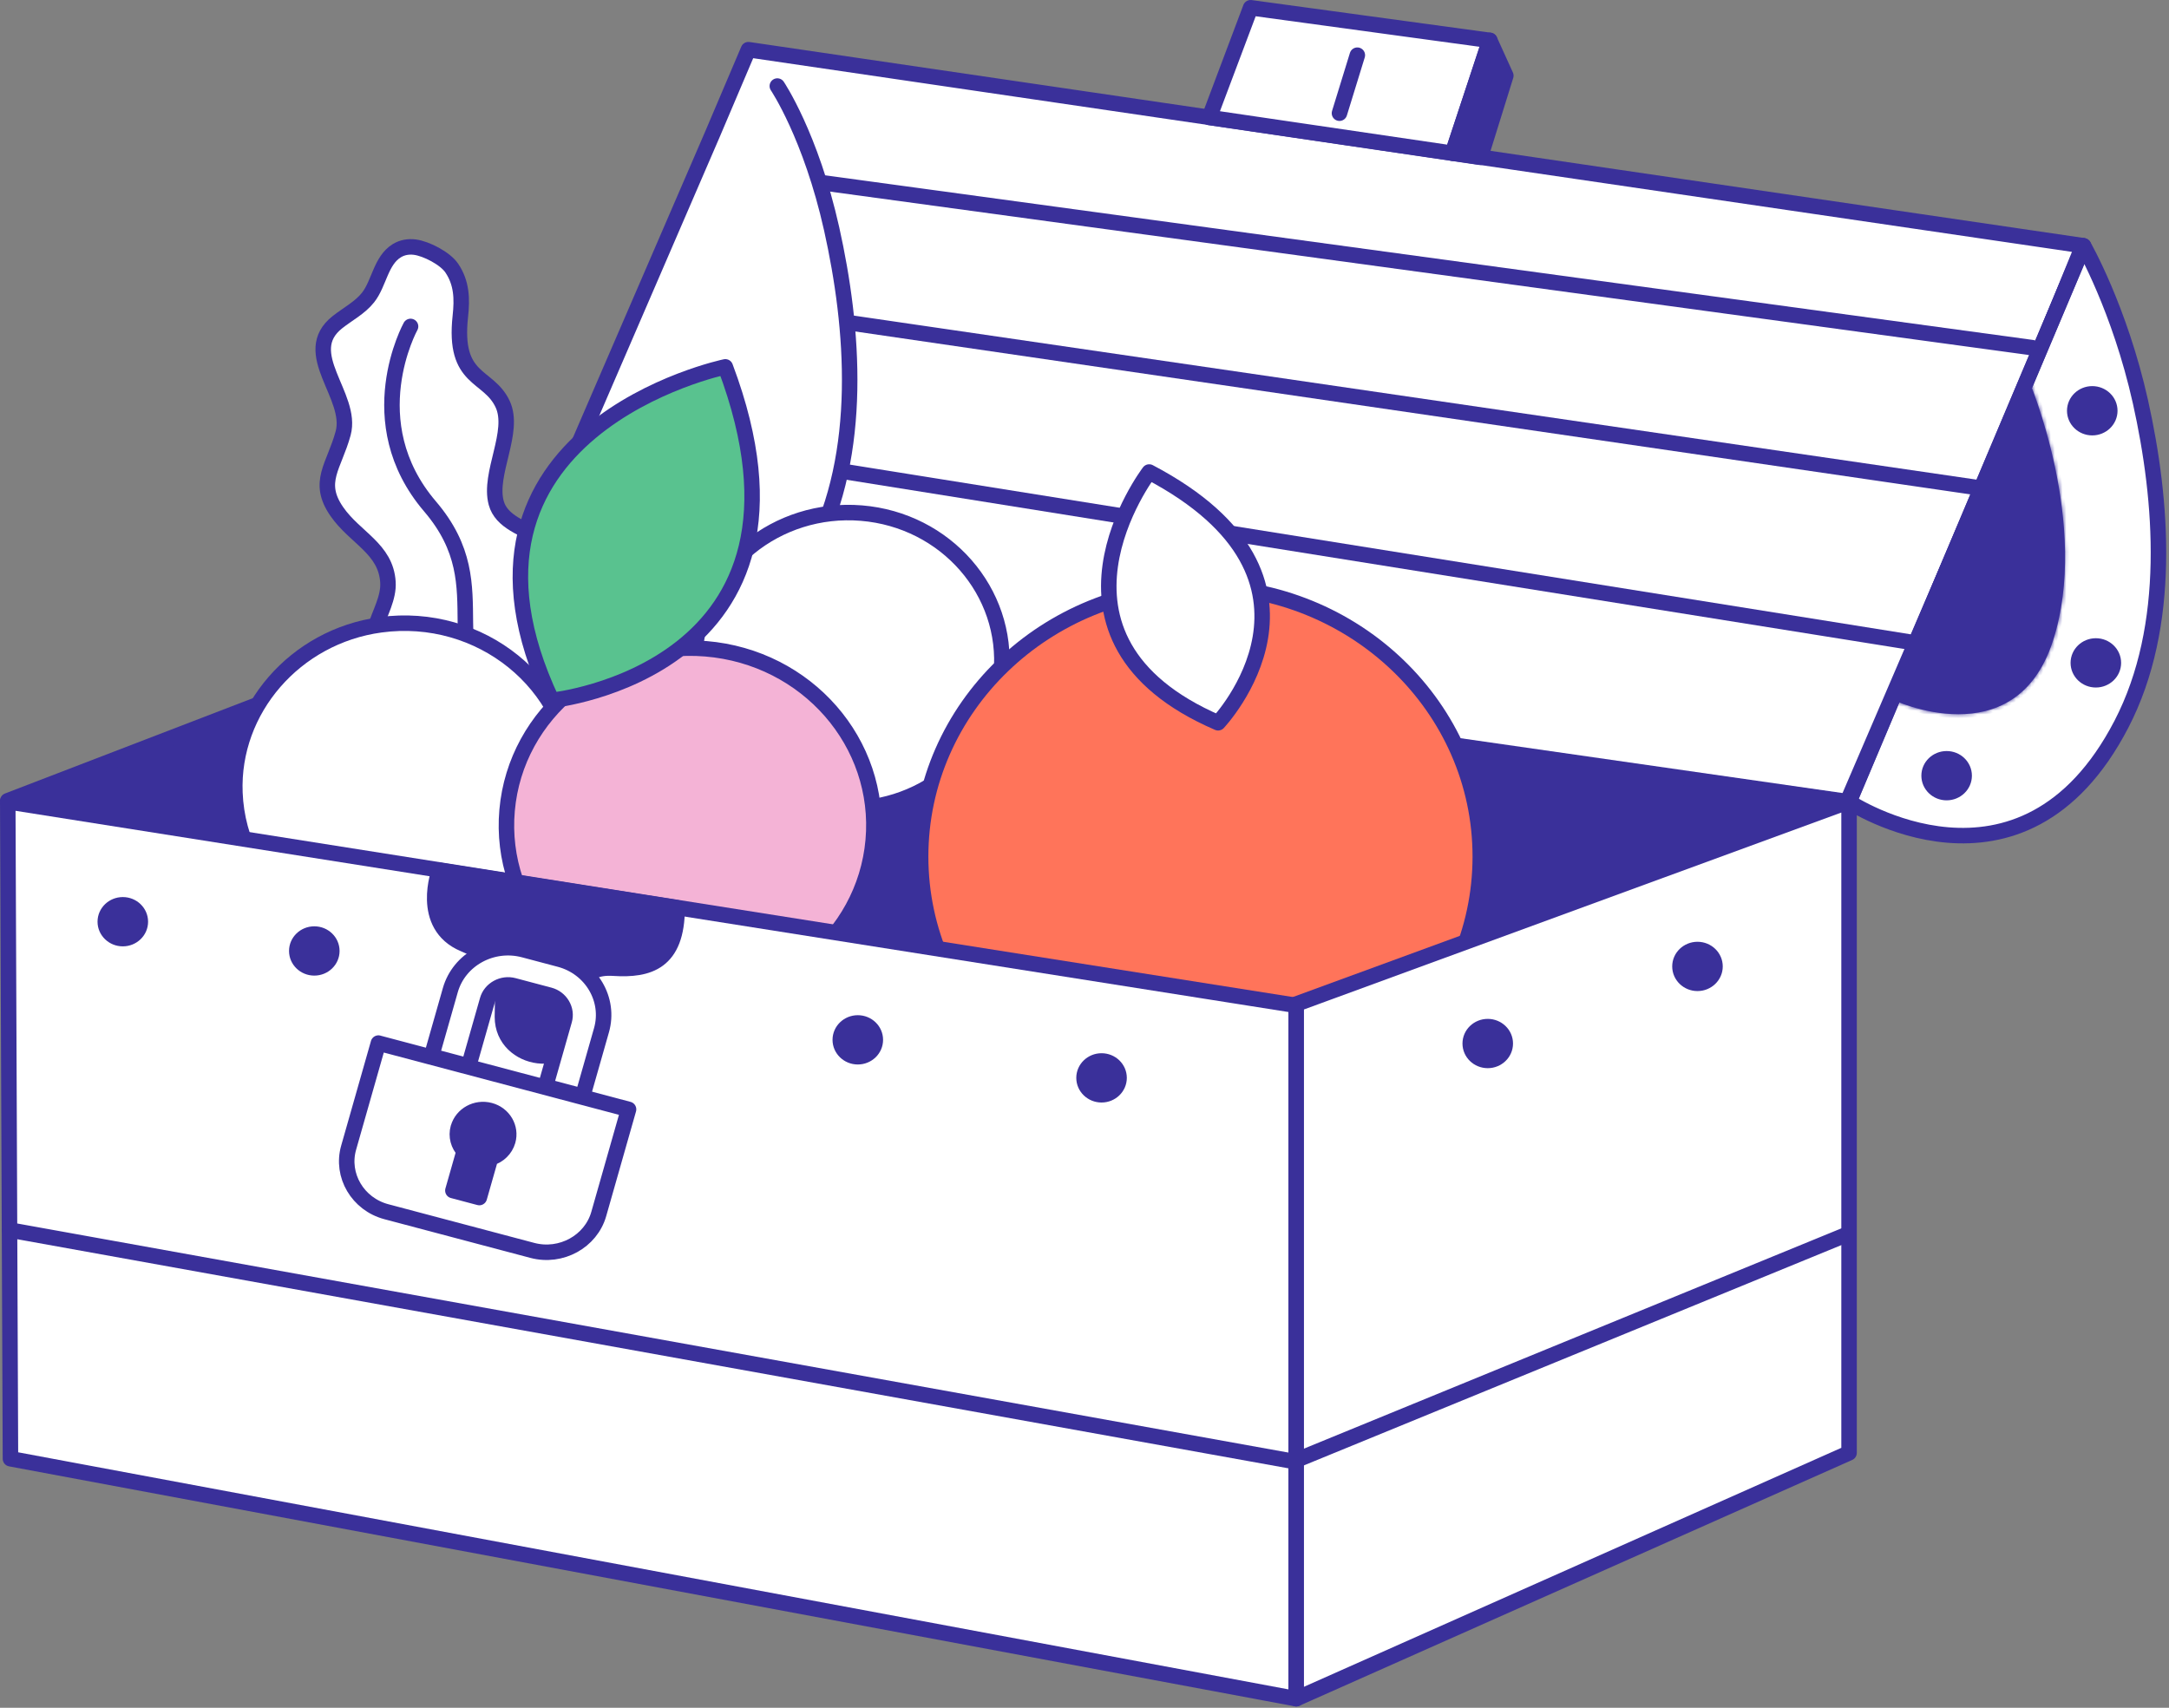 <svg width="560" height="441" viewBox="0 0 560 441" fill="none" xmlns="http://www.w3.org/2000/svg">
<rect x="0" y="0" width="560" height="441" fill="#808080" stroke="none"/>
<path d="M200.693 22.22C200.693 22.22 209.341 35.034 214.724 59.123C220.396 84.582 223.019 116.919 209.806 142.378C184.095 191.941 139.493 162.42 139.493 162.42L130.708 157.274L136.348 144.831L183.903 34.756L189.31 22.034L193.225 12.826L537.758 63.433L521.305 103.772L476.887 207.115L162.837 162.536" fill="white"/>
<path d="M200.693 22.22C200.693 22.22 209.341 35.034 214.724 59.123C220.396 84.582 223.019 116.919 209.806 142.378C184.095 191.941 139.493 162.42 139.493 162.42L130.708 157.274L136.348 144.831L183.903 34.756L189.31 22.034L193.225 12.826L537.758 63.433L521.305 103.772L476.887 207.115L162.837 162.536" stroke="#3A309A" stroke-width="4" stroke-linecap="round" stroke-linejoin="round"/>
<path d="M130.707 157.266L477.398 207.053L334.661 259.371L2 206.775L130.707 157.266Z" fill="#3A309A" stroke="#3A309A" stroke-width="4" stroke-linecap="round" stroke-linejoin="round"/>
<path d="M537.95 63.495C537.95 63.495 547.248 79.668 552.631 103.764C558.303 129.223 560.926 161.561 547.713 187.019C522.002 236.582 477.4 207.061 477.4 207.061L537.942 63.503L537.95 63.495Z" fill="white" stroke="#3A309A" stroke-width="4" stroke-linecap="round" stroke-linejoin="round"/>
<path d="M312.225 30.337L322.887 2L384.641 10.427L375.014 39.569L312.225 30.337Z" fill="white" stroke="#3A309A" stroke-width="4" stroke-linecap="round" stroke-linejoin="round"/>
<path d="M350.441 14.249L345.828 29.231" stroke="#3A309A" stroke-width="4" stroke-linecap="round" stroke-linejoin="round"/>
<path d="M384.64 10.427L388.78 19.535L382.218 40.629L375.014 39.569L384.64 10.427Z" fill="#3A309A" stroke="#3A309A" stroke-width="4" stroke-linecap="round" stroke-linejoin="round"/>
<path d="M107.076 63.813C110.044 64.184 114.945 66.722 116.638 69.229C119.229 73.067 119.349 77.13 118.852 81.688C117.007 98.58 126.08 96.468 129.77 104.345C133.131 111.518 126.048 122.305 128.118 129.881C130.741 139.484 150.371 137.232 157.246 154.906C164.121 172.58 163.519 198.472 150.612 210.365C137.704 222.251 113.317 206.752 108.8 189.287C107.011 182.361 103.947 180.635 99.832 175.969C90.807 165.724 100.658 158.411 100.161 150.333C99.631 141.658 91.649 138.888 86.948 132.079C81.67 124.441 86.274 120.417 88.593 111.89C91.216 102.256 77.017 91.144 87.133 83.181C89.796 81.084 92.941 79.467 95.026 76.828C97.906 73.191 98.299 67.241 102.495 64.71C103.899 63.867 105.487 63.619 107.076 63.813Z" fill="white" stroke="#3A309A" stroke-width="4" stroke-linecap="round" stroke-linejoin="round"/>
<path d="M105.999 84.295C105.999 84.295 92.378 108.934 111.013 130.755C129.657 152.577 109.866 168.37 131.678 193.326" fill="white"/>
<path d="M105.999 84.295C105.999 84.295 92.378 108.934 111.013 130.755C129.657 152.577 109.866 168.37 131.678 193.326" stroke="#3A309A" stroke-width="4" stroke-linecap="round" stroke-linejoin="round"/>
<path d="M502.588 204.67C500.09 204.67 498.064 202.716 498.064 200.305C498.064 197.895 500.09 195.941 502.588 195.941C505.087 195.941 507.113 197.895 507.113 200.305C507.113 202.716 505.087 204.67 502.588 204.67Z" fill="#3A309A" stroke="#3A309A" stroke-width="4" stroke-linecap="round" stroke-linejoin="round"/>
<path d="M541.113 175.536C538.614 175.536 536.588 173.582 536.588 171.171C536.588 168.761 538.614 166.807 541.113 166.807C543.611 166.807 545.637 168.761 545.637 171.171C545.637 173.582 543.611 175.536 541.113 175.536Z" fill="#3A309A" stroke="#3A309A" stroke-width="4" stroke-linecap="round" stroke-linejoin="round"/>
<path d="M540.188 110.435C537.689 110.435 535.663 108.481 535.663 106.07C535.663 103.66 537.689 101.706 540.188 101.706C542.686 101.706 544.712 103.66 544.712 106.07C544.712 108.481 542.686 110.435 540.188 110.435Z" fill="#3A309A" stroke="#3A309A" stroke-width="4" stroke-linecap="round" stroke-linejoin="round"/>
<path d="M217.931 121.763L492.953 165.77" stroke="#3A309A" stroke-width="4" stroke-linecap="round" stroke-linejoin="round"/>
<path d="M218.87 83.289L509.76 125.795" stroke="#3A309A" stroke-width="4" stroke-linecap="round" stroke-linejoin="round"/>
<path d="M212.902 47.268L524.697 89.774" stroke="#3A309A" stroke-width="4" stroke-linecap="round" stroke-linejoin="round"/>
<mask id="path-17-inside-1_890_4166" fill="white">
<path d="M488.615 180.666C488.615 180.666 520.15 195.732 529.985 165.639C539.82 135.553 523.752 98.031 523.752 98.031L488.623 180.666"/>
</mask>
<path d="M488.615 180.666C488.615 180.666 520.15 195.732 529.985 165.639C539.82 135.553 523.752 98.031 523.752 98.031L488.623 180.666" fill="#3A309A"/>
<path d="M529.985 165.639L529.035 165.328L529.035 165.328L529.985 165.639ZM523.752 98.031L522.832 97.639L523.749 95.482L524.671 97.637L523.752 98.031ZM488.615 180.666C489.046 179.764 489.046 179.764 489.046 179.764C489.046 179.764 489.046 179.764 489.046 179.764C489.047 179.764 489.047 179.764 489.049 179.765C489.052 179.766 489.056 179.769 489.063 179.772C489.076 179.778 489.096 179.787 489.124 179.8C489.179 179.826 489.264 179.864 489.375 179.913C489.599 180.012 489.932 180.155 490.361 180.327C491.22 180.671 492.463 181.132 493.986 181.593C497.039 182.518 501.186 183.435 505.613 183.438C510.036 183.44 514.694 182.529 518.827 179.844C522.947 177.167 526.636 172.668 529.035 165.328L529.985 165.639L530.936 165.949C528.417 173.656 524.475 178.559 519.917 181.521C515.371 184.475 510.301 185.44 505.611 185.438C500.925 185.435 496.574 184.467 493.406 183.507C491.819 183.026 490.521 182.545 489.617 182.183C489.165 182.002 488.811 181.85 488.568 181.743C488.446 181.689 488.352 181.647 488.288 181.617C488.256 181.602 488.231 181.591 488.213 181.582C488.205 181.578 488.198 181.575 488.193 181.573C488.191 181.572 488.189 181.571 488.187 181.57C488.186 181.57 488.186 181.569 488.185 181.569C488.185 181.569 488.184 181.569 488.615 180.666ZM529.985 165.639L529.035 165.328C533.872 150.532 532.352 133.835 529.579 120.76C528.195 114.236 526.505 108.644 525.162 104.685C524.491 102.706 523.906 101.136 523.491 100.063C523.283 99.526 523.117 99.114 523.004 98.838C522.948 98.699 522.904 98.594 522.875 98.525C522.861 98.49 522.85 98.465 522.843 98.448C522.839 98.439 522.837 98.433 522.835 98.429C522.834 98.427 522.833 98.426 522.833 98.425C522.833 98.425 522.833 98.424 522.833 98.424C522.833 98.424 522.833 98.424 523.752 98.031C524.671 97.637 524.671 97.637 524.672 97.638C524.672 97.638 524.672 97.639 524.672 97.639C524.673 97.641 524.674 97.643 524.675 97.646C524.677 97.651 524.68 97.658 524.684 97.668C524.693 97.687 524.705 97.716 524.72 97.753C524.751 97.827 524.797 97.937 524.856 98.081C524.973 98.369 525.143 98.792 525.356 99.34C525.78 100.437 526.375 102.034 527.056 104.042C528.418 108.058 530.131 113.728 531.535 120.345C534.337 133.553 535.934 150.66 530.936 165.949L529.985 165.639ZM523.752 98.031L524.672 98.422L489.543 181.057L488.623 180.666L487.703 180.275L522.832 97.639L523.752 98.031Z" fill="#3A309A" mask="url(#path-17-inside-1_890_4166)"/>
<path d="M215.667 208.674C193.86 206.878 177.691 188.369 179.553 167.334C181.415 146.299 200.602 130.702 222.41 132.498C244.217 134.294 260.386 152.803 258.524 173.838C256.662 194.873 237.474 210.47 215.667 208.674Z" fill="white" stroke="#3A309A" stroke-width="4" stroke-linecap="round" stroke-linejoin="round"/>
<path d="M60.651 204.709C61.646 229.78 84.79 248.468 110.549 244.978C132.61 241.991 149.007 223.079 148.157 201.613C147.162 176.542 124.018 157.854 98.259 161.344C76.198 164.331 59.801 183.243 60.651 204.709Z" fill="white" stroke="#3A309A" stroke-width="4" stroke-linecap="round" stroke-linejoin="round"/>
<path d="M174.153 258.712C148.05 256.562 128.697 234.408 130.925 209.229C133.154 184.051 156.121 165.382 182.223 167.532C208.326 169.682 227.679 191.836 225.451 217.014C223.222 242.193 200.255 260.861 174.153 258.712Z" fill="#F4B3D6" stroke="#3A309A" stroke-width="4" stroke-linecap="round" stroke-linejoin="round"/>
<path d="M142.484 180.852C142.484 180.852 216.753 173.145 187.263 94.734C187.263 94.734 109.561 110.938 142.484 180.852Z" fill="#59C28F" stroke="#3A309A" stroke-width="4" stroke-linecap="round" stroke-linejoin="round"/>
<path d="M309.938 290.888C270.037 290.888 237.691 259.687 237.691 221.199C237.691 182.71 270.037 151.509 309.938 151.509C349.839 151.509 382.185 182.71 382.185 221.199C382.185 259.687 349.839 290.888 309.938 290.888Z" fill="#FF745A" stroke="#3A309A" stroke-width="4" stroke-linecap="round" stroke-linejoin="round"/>
<path d="M314.493 186.64C314.493 186.64 349.501 149.628 296.7 121.887C296.7 121.887 263.954 164.849 314.493 186.64Z" fill="white" stroke="#3A309A" stroke-width="4" stroke-linecap="round" stroke-linejoin="round"/>
<path d="M2.002 207.03L334.663 259.626V438.656L2.7 376.689L2.002 207.03Z" fill="white" stroke="#3A309A" stroke-width="4" stroke-linecap="round" stroke-linejoin="round"/>
<path d="M113.443 224.727C113.443 224.727 108.1 238.911 119.797 243.802C131.493 248.692 129.72 251.47 129.72 262.598C129.72 274.383 147.986 276.72 148.636 264.842C149.134 255.788 149.414 249.435 158.431 250.015C167.448 250.596 174.82 248.506 174.828 234.407L113.435 224.727H113.443Z" fill="#3A309A" stroke="#3A309A" stroke-width="4" stroke-linecap="round" stroke-linejoin="round"/>
<path d="M97.704 269.353L90.011 296.375C87.981 303.509 92.369 310.946 99.757 312.903L137.453 322.893C144.85 324.851 152.559 320.618 154.589 313.491L162.282 286.47L97.696 269.361L97.704 269.353Z" fill="white" stroke="#3A309A" stroke-width="4" stroke-linecap="round" stroke-linejoin="round"/>
<path d="M111.414 272.727L121.008 275.273L125.862 258.226C126.247 256.872 127.169 255.742 128.445 255.038C129.728 254.334 131.204 254.148 132.608 254.519L141.858 256.972C143.262 257.344 144.433 258.234 145.163 259.464C145.893 260.702 146.086 262.126 145.7 263.48L140.847 280.527L150.441 283.073L155.295 266.026C157.549 258.102 152.704 249.892 144.497 247.717L135.248 245.264C127.033 243.09 118.522 247.764 116.267 255.68L111.414 272.727Z" fill="white" stroke="#3A309A" stroke-width="4" stroke-linecap="round" stroke-linejoin="round"/>
<path d="M118.323 291.221C119.293 287.816 122.944 285.812 126.473 286.748C130.003 287.685 132.081 291.206 131.11 294.61C130.484 296.8 128.76 298.402 126.666 299.029L123.754 309.243L116.927 307.432L119.831 297.241C118.339 295.67 117.689 293.419 118.315 291.213L118.323 291.221Z" fill="#3A309A" stroke="#3A309A" stroke-width="4" stroke-linecap="round" stroke-linejoin="round"/>
<path d="M221.471 272.882C218.972 272.882 216.946 270.928 216.946 268.517C216.946 266.107 218.972 264.153 221.471 264.153C223.969 264.153 225.995 266.107 225.995 268.517C225.995 270.928 223.969 272.882 221.471 272.882Z" fill="#3A309A" stroke="#3A309A" stroke-width="4" stroke-linecap="round" stroke-linejoin="round"/>
<path d="M284.403 282.701C281.904 282.701 279.878 280.747 279.878 278.337C279.878 275.927 281.904 273.973 284.403 273.973C286.901 273.973 288.927 275.927 288.927 278.337C288.927 280.747 286.901 282.701 284.403 282.701Z" fill="#3A309A" stroke="#3A309A" stroke-width="4" stroke-linecap="round" stroke-linejoin="round"/>
<path d="M81.148 249.93C78.65 249.93 76.624 247.976 76.624 245.566C76.624 243.156 78.65 241.202 81.148 241.202C83.647 241.202 85.673 243.156 85.673 245.566C85.673 247.976 83.647 249.93 81.148 249.93Z" fill="#3A309A" stroke="#3A309A" stroke-width="4" stroke-linecap="round" stroke-linejoin="round"/>
<path d="M31.707 242.378C29.209 242.378 27.183 240.424 27.183 238.014C27.183 235.603 29.209 233.649 31.707 233.649C34.206 233.649 36.232 235.603 36.232 238.014C36.232 240.424 34.206 242.378 31.707 242.378Z" fill="#3A309A" stroke="#3A309A" stroke-width="4" stroke-linecap="round" stroke-linejoin="round"/>
<path d="M334.661 259.278L477.398 206.96V375.172L334.661 438.656V259.278Z" fill="white" stroke="#3A309A" stroke-width="4" stroke-linecap="round" stroke-linejoin="round"/>
<path d="M438.262 253.923C435.763 253.923 433.737 251.969 433.737 249.559C433.737 247.149 435.763 245.195 438.262 245.195C440.76 245.195 442.786 247.149 442.786 249.559C442.786 251.969 440.76 253.923 438.262 253.923Z" fill="#3A309A" stroke="#3A309A" stroke-width="4" stroke-linecap="round" stroke-linejoin="round"/>
<path d="M384.112 273.833C381.613 273.833 379.588 271.879 379.588 269.469C379.588 267.059 381.613 265.105 384.112 265.105C386.611 265.105 388.636 267.059 388.636 269.469C388.636 271.879 386.611 273.833 384.112 273.833Z" fill="#3A309A" stroke="#3A309A" stroke-width="4" stroke-linecap="round" stroke-linejoin="round"/>
<path d="M2.475 317.616L333.925 377.362L477.079 318.676" stroke="#3A309A" stroke-width="4" stroke-linecap="round" stroke-linejoin="round"/>
<path d="M537.951 63.495L477.4 206.96" stroke="#3A309A" stroke-width="4" stroke-linecap="round" stroke-linejoin="round"/>
</svg>
